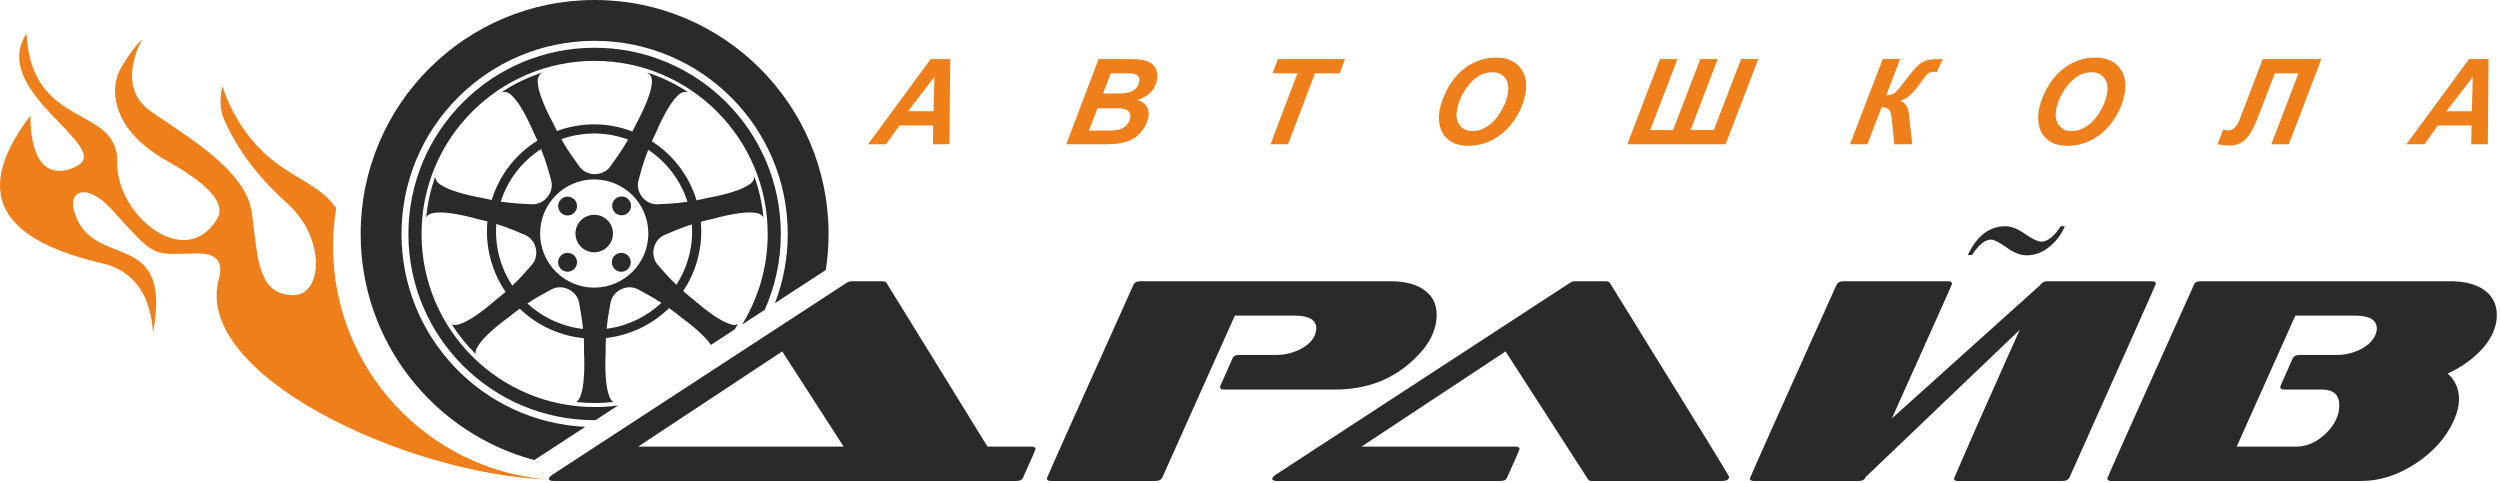 <svg width="652" height="126" viewBox="0 0 652 126" fill="none" xmlns="http://www.w3.org/2000/svg">
    <path d="M142.722 125.053c-36.972,-1.42 -92.5,-27.396 -85.647,-52.276 1.144,-4.15 -0.221,-6.697 -5.509,-6.676 -12.045,0.048 -10.331,1.923 -22.627,-11.698 -6.329,-6.764 -11.116,-4.657 -9.621,0.606 4.546,15.999 25.825,3.66 20.589,31.761 -0.596,-9.337 -4.56,-16.053 -13.159,-18.073 -23.267,-5.465 -35.98,-15.948 -18.813,-38.556 0.09,15.997 7.512,15.794 12.402,12.989 8.767,-5.027 -23.301,-19.469 -13.41,-34.36 1.196,25.226 24.121,18.426 23.659,33.762 -0.239,13.467 17.651,28.317 26.004,14.638 3.23,-5.29 -6.292,-11.411 -13.427,-15.446 -13.525,-7.649 -15.076,-18.151 -11.509,-24.167 3.567,-6.017 5.399,-7.19 5.399,-7.19 0,0 -7.135,12.032 2.124,18.562 9.259,6.528 24.901,15.287 26.485,26.431 1.583,11.143 1.24,21.536 10.782,21.623 7.611,0.132 8.824,-14.708 -1.683,-24.092 -10.501,-9.386 -14.626,-17.871 -16.384,-21.867 -1.756,-3.994 -0.327,-8.53 -0.327,-8.53 0,0 3.232,12.064 14.058,20.081 5.924,4.387 11.818,6.309 15.542,11.698l0.018 0.045c-0.529,3.233 -0.809,6.551 -0.809,9.934 0,31.948 24.556,58.158 55.823,60.793l0.04 0.008z" fill="#EF7F1A"/>
    <path d="M615.875 125.44c4.759,0 9.471,-1.518 14.138,-4.556 4.617,-3.037 7.918,-6.758 9.907,-11.162 0.917,-1.974 1.379,-3.847 1.385,-5.619 0.008,-2.683 -0.972,-4.91 -2.94,-6.682 3.397,-1.569 6.263,-3.569 8.599,-5.999 2.794,-2.936 4.196,-6.024 4.206,-9.264 0.009,-2.986 -1.274,-5.29 -3.851,-6.909 -2.172,-1.266 -4.878,-1.899 -8.118,-1.899l-65.226 0c-1.013,0 -1.621,0.329 -1.826,0.987 -15.04,33.411 -22.56,50.217 -22.561,50.42 -0.001,0.455 0.327,0.683 0.985,0.683l65.302 0zm-466.106 -73.442c0.964,0.96 0.964,2.517 0,3.479 -0.961,0.964 -2.519,0.964 -3.48,0.003 -0.962,-0.965 -0.962,-2.522 0,-3.482 0.961,-0.963 2.519,-0.963 3.48,0zm14.089 3.436c-0.964,0.962 -2.519,0.962 -3.482,0 -0.96,-0.961 -0.96,-2.518 0,-3.48 0.963,-0.962 2.518,-0.962 3.482,-0.002 0.961,0.963 0.961,2.521 0,3.482zm-3.99 5.466c0,2.701 -2.191,4.89 -4.894,4.89 -2.697,0 -4.889,-2.189 -4.889,-4.89 0,-2.702 2.192,-4.888 4.889,-4.888 2.703,0 4.894,2.186 4.894,4.888zm0.415 9.253c-0.958,-0.963 -0.958,-2.522 0,-3.483 0.964,-0.961 2.518,-0.961 3.486,0 0.959,0.961 0.959,2.519 0,3.481 -0.968,0.96 -2.522,0.963 -3.486,0.002zm-13.999 -3.494c0.958,-0.964 2.521,-0.964 3.481,0 0.963,0.959 0.963,2.516 0,3.48 -0.96,0.963 -2.523,0.963 -3.481,0.001 -0.96,-0.962 -0.96,-2.521 0,-3.481zm17.523 -30.252c-1.854,3.26 -3.527,5.433 -4.646,7 -1.553,2.177 -4.032,2.003 -4.032,2.003 0,0 -2.478,0.174 -4.037,-2.003 -1.131,-1.585 -2.829,-3.794 -4.709,-7.117 4.924,-1.753 10.429,-2.018 15.822,-0.417 0.543,0.161 1.077,0.341 1.602,0.534zm15.492 16.222c-3.385,0.491 -5.926,0.538 -7.736,0.637 -2.674,0.14 -4.081,-1.907 -4.081,-1.907 0,0 -1.678,-1.829 -0.947,-4.403 0.521,-1.831 1.169,-4.458 2.528,-7.886 4.906,3.251 8.485,8.077 10.236,13.559zm-2.898 21.649c-2.211,-2.127 -3.693,-3.908 -4.813,-5.17 -1.774,-2.002 -1.054,-4.378 -1.054,-4.378 0,0 0.383,-2.453 2.849,-3.486 1.643,-0.685 3.894,-1.717 7.056,-2.723 0.219,2.998 -0.089,6.085 -0.995,9.137l0 0c-0.713,2.401 -1.748,4.618 -3.043,6.62zm-35.288 -35.402c1.415,3.524 2.078,6.215 2.611,8.08 0.731,2.574 -0.949,4.403 -0.949,4.403 0,0 -1.413,2.047 -4.081,1.907 -1.875,-0.101 -4.531,-0.15 -8.098,-0.692 1.877,-5.864 5.69,-10.598 10.517,-13.698zm-11.667 19.527c3.357,1.044 5.72,2.128 7.425,2.841 2.47,1.032 2.853,3.486 2.853,3.486 0,0 0.718,2.376 -1.058,4.378 -1.155,1.306 -2.702,3.168 -5.042,5.394 -3.087,-4.667 -4.634,-10.317 -4.178,-16.099zm8.096 20.723c2.619,-1.727 4.725,-2.794 6.225,-3.617 2.348,-1.288 4.504,-0.057 4.504,-0.057 0,0 2.309,0.921 2.765,3.556 0.283,1.626 0.736,3.831 1.022,6.782 -1.466,-0.168 -2.938,-0.464 -4.402,-0.898 -3.903,-1.159 -7.321,-3.169 -10.114,-5.766zm20.66 6.618c0.284,-2.929 0.736,-5.119 1.018,-6.736 0.456,-2.635 2.765,-3.555 2.765,-3.555 0,0 2.157,-1.232 4.506,0.056 1.457,0.798 3.483,1.827 5.995,3.467 -3.91,3.683 -8.919,6.072 -14.284,6.768zm10.886 -24.846c0,7.795 -6.321,14.113 -14.116,14.113 -7.79,0 -14.111,-6.318 -14.111,-14.113 0,-7.794 6.321,-14.109 14.111,-14.109 7.795,0 14.116,6.315 14.116,14.109zm27.762 -5.395c0,0 1.497,-0.016 2.254,1.143 -0.353,-3.677 -1.158,-7.22 -2.358,-10.577 -0.077,1.495 -1.551,2.184 -1.551,2.184 -3.057,2.091 -10.481,3.322 -10.481,3.322 -1.075,0.261 -2.09,0.477 -3.05,0.659 -1.917,-6.268 -6.008,-11.776 -11.661,-15.391 0.334,-0.746 0.699,-1.524 1.102,-2.334 0,0 2.852,-6.957 5.57,-9.48 0,0 1.18,-1.515 2.869,-0.927 -3.318,-2.202 -6.95,-3.968 -10.817,-5.218 1.732,0.91 1.251,2.92 1.251,2.92 -0.274,3.698 -3.941,10.265 -3.941,10.265 -0.365,0.786 -0.729,1.526 -1.088,2.226 -0.674,-0.258 -1.361,-0.492 -2.064,-0.701 -6.023,-1.786 -12.169,-1.448 -17.64,0.581 -0.339,-0.664 -0.681,-1.366 -1.025,-2.106 0,0 -3.666,-6.567 -3.944,-10.265 0,0 -0.477,-2.01 1.255,-2.92 -3.867,1.25 -7.498,3.016 -10.816,5.218 1.686,-0.588 2.866,0.927 2.866,0.927 2.716,2.523 5.566,9.48 5.566,9.48 0.372,0.745 0.712,1.463 1.023,2.155 -5.525,3.436 -9.876,8.808 -11.934,15.501 -0.853,-0.167 -1.75,-0.361 -2.692,-0.59 0,0 -7.42,-1.231 -10.488,-3.322 0,0 -1.468,-0.689 -1.543,-2.184 -1.204,3.357 -2.007,6.9 -2.359,10.577 0.758,-1.159 2.251,-1.143 2.251,-1.143 3.666,-0.554 10.887,1.556 10.887,1.556 1.003,0.215 1.945,0.442 2.828,0.676 -0.636,6.615 1.133,13.096 4.728,18.382 -0.817,0.714 -1.714,1.456 -2.701,2.222 0,0 -5.584,5.031 -9.133,6.123 0,0 -1.117,0.556 -2.211,0.111 1.785,2.811 3.885,5.411 6.237,7.745 -0.136,-1.124 0.612,-2.042 0.612,-2.042 1.854,-3.213 8.003,-7.536 8.003,-7.536 1.012,-0.832 1.977,-1.571 2.891,-2.233 3.12,3.014 6.99,5.344 11.436,6.664 1.749,0.519 3.507,0.857 5.257,1.028 0.064,1.227 0.096,2.559 0.075,4.009 0,0 0.452,7.503 -0.904,10.957 0,0 -0.233,1.069 -1.115,1.68 1.588,0.173 3.2,0.263 4.829,0.263 1.637,0 3.251,-0.09 4.835,-0.263 -0.882,-0.611 -1.111,-1.68 -1.111,-1.68 -1.358,-3.454 -0.902,-10.957 -0.902,-10.957 -0.022,-1.464 0.009,-2.81 0.075,-4.047 6.218,-0.694 12.025,-3.473 16.467,-7.815 0.982,0.702 2.021,1.495 3.116,2.394 0,0 5.747,4.042 7.803,7.213l6.132 -3.998c0.313,-0.455 0.618,-0.916 0.915,-1.382 -1.094,0.447 -2.21,-0.111 -2.21,-0.111 -3.542,-1.092 -9.133,-6.123 -9.133,-6.123 -1.084,-0.84 -2.058,-1.652 -2.939,-2.429 1.52,-2.276 2.729,-4.816 3.549,-7.578 1.042,-3.509 1.361,-7.061 1.046,-10.497 0.991,-0.269 2.055,-0.529 3.201,-0.773 0,0 7.217,-2.113 10.882,-1.559zm-41.774 -39.627c24.93,0 45.14,20.209 45.14,45.14 0,8.666 -2.444,16.76 -6.678,23.635l5.899 -3.847c2.7,-6.044 4.203,-12.74 4.203,-19.788 0,-26.822 -21.743,-48.565 -48.564,-48.565 -26.821,0 -48.565,21.743 -48.565,48.565 0,26.821 21.744,48.565 48.565,48.565 0.079,0 0.158,-0.003 0.238,-0.003l5.883 -3.837c-2.002,0.272 -4.045,0.415 -6.121,0.415 -24.93,0 -45.14,-20.21 -45.14,-45.14 0,-24.931 20.21,-45.14 45.14,-45.14zm0 -5.226c27.815,0 50.366,22.55 50.366,50.366 0,6.36 -1.183,12.444 -3.334,18.047l13.263 -8.649c0.474,-3.064 0.721,-6.202 0.721,-9.398 0,-33.698 -27.318,-61.016 -61.016,-61.016 -33.698,0 -61.016,27.318 -61.016,61.016 0,28.262 19.218,52.033 45.297,58.967l13.282 -8.661c-26.684,-1.272 -47.929,-23.308 -47.929,-50.306 0,-27.816 22.551,-50.366 50.366,-50.366zm76.098 63.08c-0.252,-0.253 -0.58,-0.38 -0.985,-0.38l-8.049 0c-0.456,0 -0.887,0.127 -1.292,0.38l-76.852 50.115c-0.558,0.406 -0.838,0.735 -0.839,0.988 -0.001,0.404 0.403,0.607 1.213,0.607l120.733 0c0.962,0 1.545,-0.329 1.75,-0.987 2.141,-4.759 3.212,-7.189 3.212,-7.289 0.002,-0.456 -0.326,-0.684 -0.985,-0.684l-11.541 0c-2.468,-3.999 -5.868,-9.517 -10.199,-16.553 -4.33,-7.037 -9.719,-15.769 -16.166,-26.197zm-27.165 17.92l16.019 24.83 -53.608 0 37.589 -24.83zm144.106 9.947c8.504,0 15.524,-2.759 21.06,-8.277 3.655,-3.543 5.49,-7.289 5.503,-11.237 0.009,-3.038 -1.3,-5.341 -3.927,-6.91 -2.072,-1.215 -4.778,-1.823 -8.119,-1.823l-65.226 0c-0.911,0 -1.519,0.329 -1.826,0.987 -15.039,33.411 -22.56,50.217 -22.56,50.42 -0.002,0.455 0.352,0.683 1.06,0.683l27.26 0c0.911,0 1.519,-0.329 1.826,-0.987l18.889 -42.143 15.567 0c3.796,0 5.691,1.139 5.683,3.417 -0.001,0.355 -0.129,0.912 -0.384,1.671 -0.663,1.569 -2.06,2.86 -4.189,3.872 -1.876,0.861 -3.775,1.291 -5.699,1.291l-9.795 0c-1.013,0 -1.621,0.329 -1.826,0.987l-3.136 7.062c-0.05,0.051 -0.076,0.152 -0.077,0.304 -0.001,0.456 0.328,0.683 0.985,0.683l28.931 0zm101.005 23.843c1.215,0 1.824,-0.38 1.827,-1.139 0,-0.202 -10.374,-17.059 -31.124,-50.571 -0.252,-0.253 -0.58,-0.38 -0.986,-0.38l-8.048 0c-0.456,0 -0.886,0.127 -1.293,0.38l-76.851 50.115c-0.558,0.406 -0.837,0.735 -0.839,0.988 -0.001,0.404 0.403,0.607 1.213,0.607l58.317 0c0.961,0 1.544,-0.329 1.749,-0.987 2.141,-4.759 3.212,-7.189 3.212,-7.289 0.002,-0.456 -0.326,-0.684 -0.984,-0.684l-40.245 0 37.59 -24.83 21.535 33.41c0.151,0.254 0.454,0.38 0.91,0.38l34.017 0zm88.809 0c0.911,0 1.519,-0.329 1.825,-0.987 14.99,-33.461 22.485,-50.268 22.485,-50.42 0.002,-0.455 -0.301,-0.683 -0.908,-0.683l-27.413 0c-0.404,0 -0.734,0.076 -0.987,0.228 -0.254,0.152 -0.508,0.355 -0.761,0.607 0,0 0,0.026 0,0.077 0,0 -0.026,0.025 -0.077,0.075l-38.684 34.777c0.917,-2.024 1.937,-4.302 3.058,-6.833 1.122,-2.532 2.269,-5.088 3.442,-7.67 1.172,-2.581 2.307,-5.112 3.403,-7.593 1.096,-2.48 2.078,-4.67 2.944,-6.568 0.867,-1.899 1.555,-3.442 2.065,-4.632 0.51,-1.189 0.765,-1.785 0.765,-1.785 0.002,-0.455 -0.301,-0.683 -0.909,-0.683l-27.487 0c-0.861,0 -1.444,0.329 -1.75,0.987 -15.04,33.411 -22.56,50.217 -22.561,50.42 -0.001,0.455 0.327,0.683 0.985,0.683l27.412 0c0.962,0 1.544,-0.329 1.75,-0.987l40.214 -38.422c-1.173,2.582 -2.396,5.315 -3.67,8.201 -1.275,2.885 -2.55,5.758 -3.825,8.618 -1.274,2.86 -2.498,5.607 -3.671,8.239 -1.172,2.632 -2.192,4.961 -3.059,6.986 -0.867,2.024 -1.568,3.644 -2.104,4.859 -0.535,1.215 -0.803,1.823 -0.803,1.823 -0.001,0.455 0.302,0.683 0.909,0.683l27.412 0zm0.591 -66.441l-1.063 0c-1.78,2.683 -3.48,4.024 -5.1,4.024 -0.861,0 -2.251,-0.658 -4.17,-1.974 -1.92,-1.366 -3.638,-2.05 -5.157,-2.05 -4.202,0 -7.475,2.506 -9.82,7.517l1.063 0c1.781,-2.682 3.43,-4.024 4.949,-4.024 0.81,0 2.175,0.683 4.094,2.05 1.868,1.367 3.613,2.05 5.233,2.05 2.176,0 4.204,-0.784 6.082,-2.354 1.675,-1.366 2.971,-3.113 3.889,-5.239zm81.354 26.728c-0.002,0.456 -0.129,1.012 -0.385,1.671 -0.764,1.619 -2.16,2.91 -4.188,3.872 -1.876,0.861 -3.776,1.291 -5.699,1.291l-9.796 0c-0.962,0 -1.595,0.329 -1.902,0.987l-3.135 7.062c0,0.101 -0.026,0.203 -0.077,0.304 -0.001,0.456 0.353,0.683 1.061,0.683l9.795 0c3.038,0 4.552,1.367 4.543,4.101 -0.008,2.682 -1.206,5.163 -3.592,7.441 -2.386,2.227 -4.921,3.341 -7.604,3.341l-15.566 0 15.295 -34.17 15.566 0c3.797,0 5.691,1.139 5.684,3.417z" fill="#2B2A29"/>
    <path d="M243.391 32.718l-8.812 0 -3.503 4.911 -4.699 0 16.356 -22.224 5.081 0 -0.185 22.224 -4.336 0 0.098 -4.911zm0.067 -3.7l0.238 -8.946 -6.892 8.946 6.654 0zm34.613 8.611l8.45 -22.224 7.591 0c1.65,0 2.79,0.051 3.43,0.15 1.065,0.155 1.941,0.455 2.623,0.911 0.678,0.455 1.15,1.06 1.418,1.821 0.265,0.755 0.318,1.594 0.161,2.515 -0.21,1.231 -0.739,2.302 -1.577,3.207 -0.842,0.901 -2.02,1.589 -3.538,2.055 1.09,0.311 1.885,0.869 2.39,1.672 0.504,0.807 0.671,1.712 0.498,2.721 -0.227,1.335 -0.822,2.603 -1.781,3.798 -0.966,1.201 -2.157,2.059 -3.582,2.587 -1.424,0.523 -3.291,0.787 -5.604,0.787l-10.479 0zm9.599 -13.252l3.488 0c1.568,0 2.714,-0.108 3.435,-0.331 0.726,-0.222 1.305,-0.585 1.733,-1.092 0.434,-0.507 0.696,-1.045 0.794,-1.62 0.097,-0.569 0.016,-1.034 -0.248,-1.397 -0.259,-0.362 -0.678,-0.605 -1.257,-0.729 -0.321,-0.057 -1.118,-0.088 -2.391,-0.088l-3.55 0 -2.004 5.257zm-3.664 9.677l4.408 0c1.853,0 3.11,-0.119 3.782,-0.358 0.672,-0.238 1.246,-0.631 1.717,-1.174 0.476,-0.549 0.76,-1.123 0.864,-1.729 0.126,-0.739 -0.044,-1.35 -0.506,-1.826 -0.462,-0.481 -1.332,-0.719 -2.605,-0.719l-5.458 0 -2.202 5.806zm51.917 3.575l-4.579 0 7.038 -18.509 -6.514 0 1.405 -3.715 17.51 0 -1.405 3.715 -6.432 0 -7.023 18.509zm39.495 -8.719c0.223,-1.309 0.661,-2.696 1.303,-4.15 0.845,-1.951 1.92,-3.643 3.222,-5.081 1.299,-1.433 2.828,-2.567 4.574,-3.4 1.752,-0.838 3.65,-1.252 5.704,-1.252 2.748,0 4.822,0.853 6.223,2.561 1.405,1.708 1.862,3.974 1.382,6.789 -0.401,2.349 -1.336,4.616 -2.813,6.81 -1.476,2.194 -3.259,3.881 -5.349,5.061 -2.097,1.185 -4.334,1.774 -6.719,1.774 -2.07,0 -3.728,-0.47 -4.976,-1.407 -1.242,-0.942 -2.037,-2.106 -2.389,-3.498 -0.348,-1.387 -0.404,-2.789 -0.162,-4.207zm4.532 -0.088c-0.26,1.526 -0.012,2.804 0.743,3.835 0.756,1.029 1.889,1.546 3.405,1.546 1.232,0 2.487,-0.408 3.763,-1.221 1.277,-0.812 2.424,-2.044 3.452,-3.699 1.021,-1.651 1.668,-3.261 1.936,-4.828 0.298,-1.749 0.061,-3.121 -0.706,-4.114 -0.771,-0.998 -1.882,-1.495 -3.341,-1.495 -2.23,0 -4.224,1.04 -5.982,3.125 -1.752,2.08 -2.845,4.362 -3.27,6.851zm52.974 -13.417l4.549 0 -7.101 18.509 5.971 0 7.101 -18.509 4.533 0 -7.07 18.509 6.049 0 7.132 -18.509 4.471 0 -8.521 22.224 -25.635 0 8.521 -22.224zm58.095 0l4.533 0 -3.611 9.428c0.859,0 1.557,-0.176 2.094,-0.539 0.537,-0.357 1.451,-1.402 2.744,-3.13 1.378,-1.827 2.41,-3.09 3.103,-3.783 0.692,-0.688 1.431,-1.195 2.213,-1.506 0.784,-0.315 1.912,-0.47 3.387,-0.47l1.211 0 -1.569 3.337 -0.745 0c-0.553,0 -0.997,0.088 -1.323,0.269 -0.332,0.181 -0.749,0.626 -1.253,1.335 -1.584,2.215 -2.795,3.705 -3.645,4.471 -0.851,0.771 -1.716,1.263 -2.6,1.475 1.434,0.481 2.21,1.816 2.333,3.999 0.011,0.12 0.022,0.239 0.035,0.347l0.805 6.991 -4.699 0 -0.688 -6.882c-0.007,-0.083 -0.101,-0.564 -0.286,-1.454 -0.256,-0.859 -1.036,-1.299 -2.336,-1.32l-3.722 9.656 -4.518 0 8.537 -22.224zm40.671 13.505c0.223,-1.309 0.661,-2.696 1.303,-4.15 0.846,-1.951 1.92,-3.643 3.221,-5.081 1.3,-1.433 2.829,-2.567 4.576,-3.4 1.751,-0.838 3.649,-1.252 5.703,-1.252 2.748,0 4.822,0.853 6.222,2.561 1.406,1.708 1.863,3.974 1.383,6.789 -0.401,2.349 -1.336,4.616 -2.813,6.81 -1.476,2.194 -3.259,3.881 -5.349,5.061 -2.096,1.185 -4.334,1.774 -6.719,1.774 -2.07,0 -3.728,-0.47 -4.976,-1.407 -1.242,-0.942 -2.037,-2.106 -2.389,-3.498 -0.348,-1.387 -0.404,-2.789 -0.162,-4.207zm4.533 -0.088c-0.261,1.526 -0.013,2.804 0.742,3.835 0.756,1.029 1.889,1.546 3.405,1.546 1.232,0 2.487,-0.408 3.763,-1.221 1.277,-0.812 2.424,-2.044 3.452,-3.699 1.021,-1.651 1.668,-3.261 1.936,-4.828 0.298,-1.749 0.061,-3.121 -0.706,-4.114 -0.771,-0.998 -1.881,-1.495 -3.341,-1.495 -2.23,0 -4.224,1.04 -5.982,3.125 -1.752,2.08 -2.845,4.362 -3.269,6.851zm53.9 -13.417l15.296 0 -8.506 22.224 -4.548 0 7.08 -18.509 -6.168 0 -4.521 11.762c-0.544,1.397 -1.157,2.654 -1.836,3.782 -0.684,1.128 -1.463,1.962 -2.335,2.494 -0.878,0.538 -1.959,0.802 -3.252,0.802 -0.869,0 -1.87,-0.109 -2.991,-0.331l1.466 -3.803c0.777,0.119 1.242,0.181 1.392,0.181 1.252,0 2.276,-1.087 3.061,-3.26 0.041,-0.124 0.083,-0.248 0.137,-0.378l5.725 -14.964zm54.474 17.313l-8.813 0 -3.503 4.911 -4.698 0 16.355 -22.224 5.082 0 -0.185 22.224 -4.337 0 0.099 -4.911zm0.066 -3.7l0.239 -8.946 -6.892 8.946 6.653 0z" fill="#EF7F1A"/>
</svg>